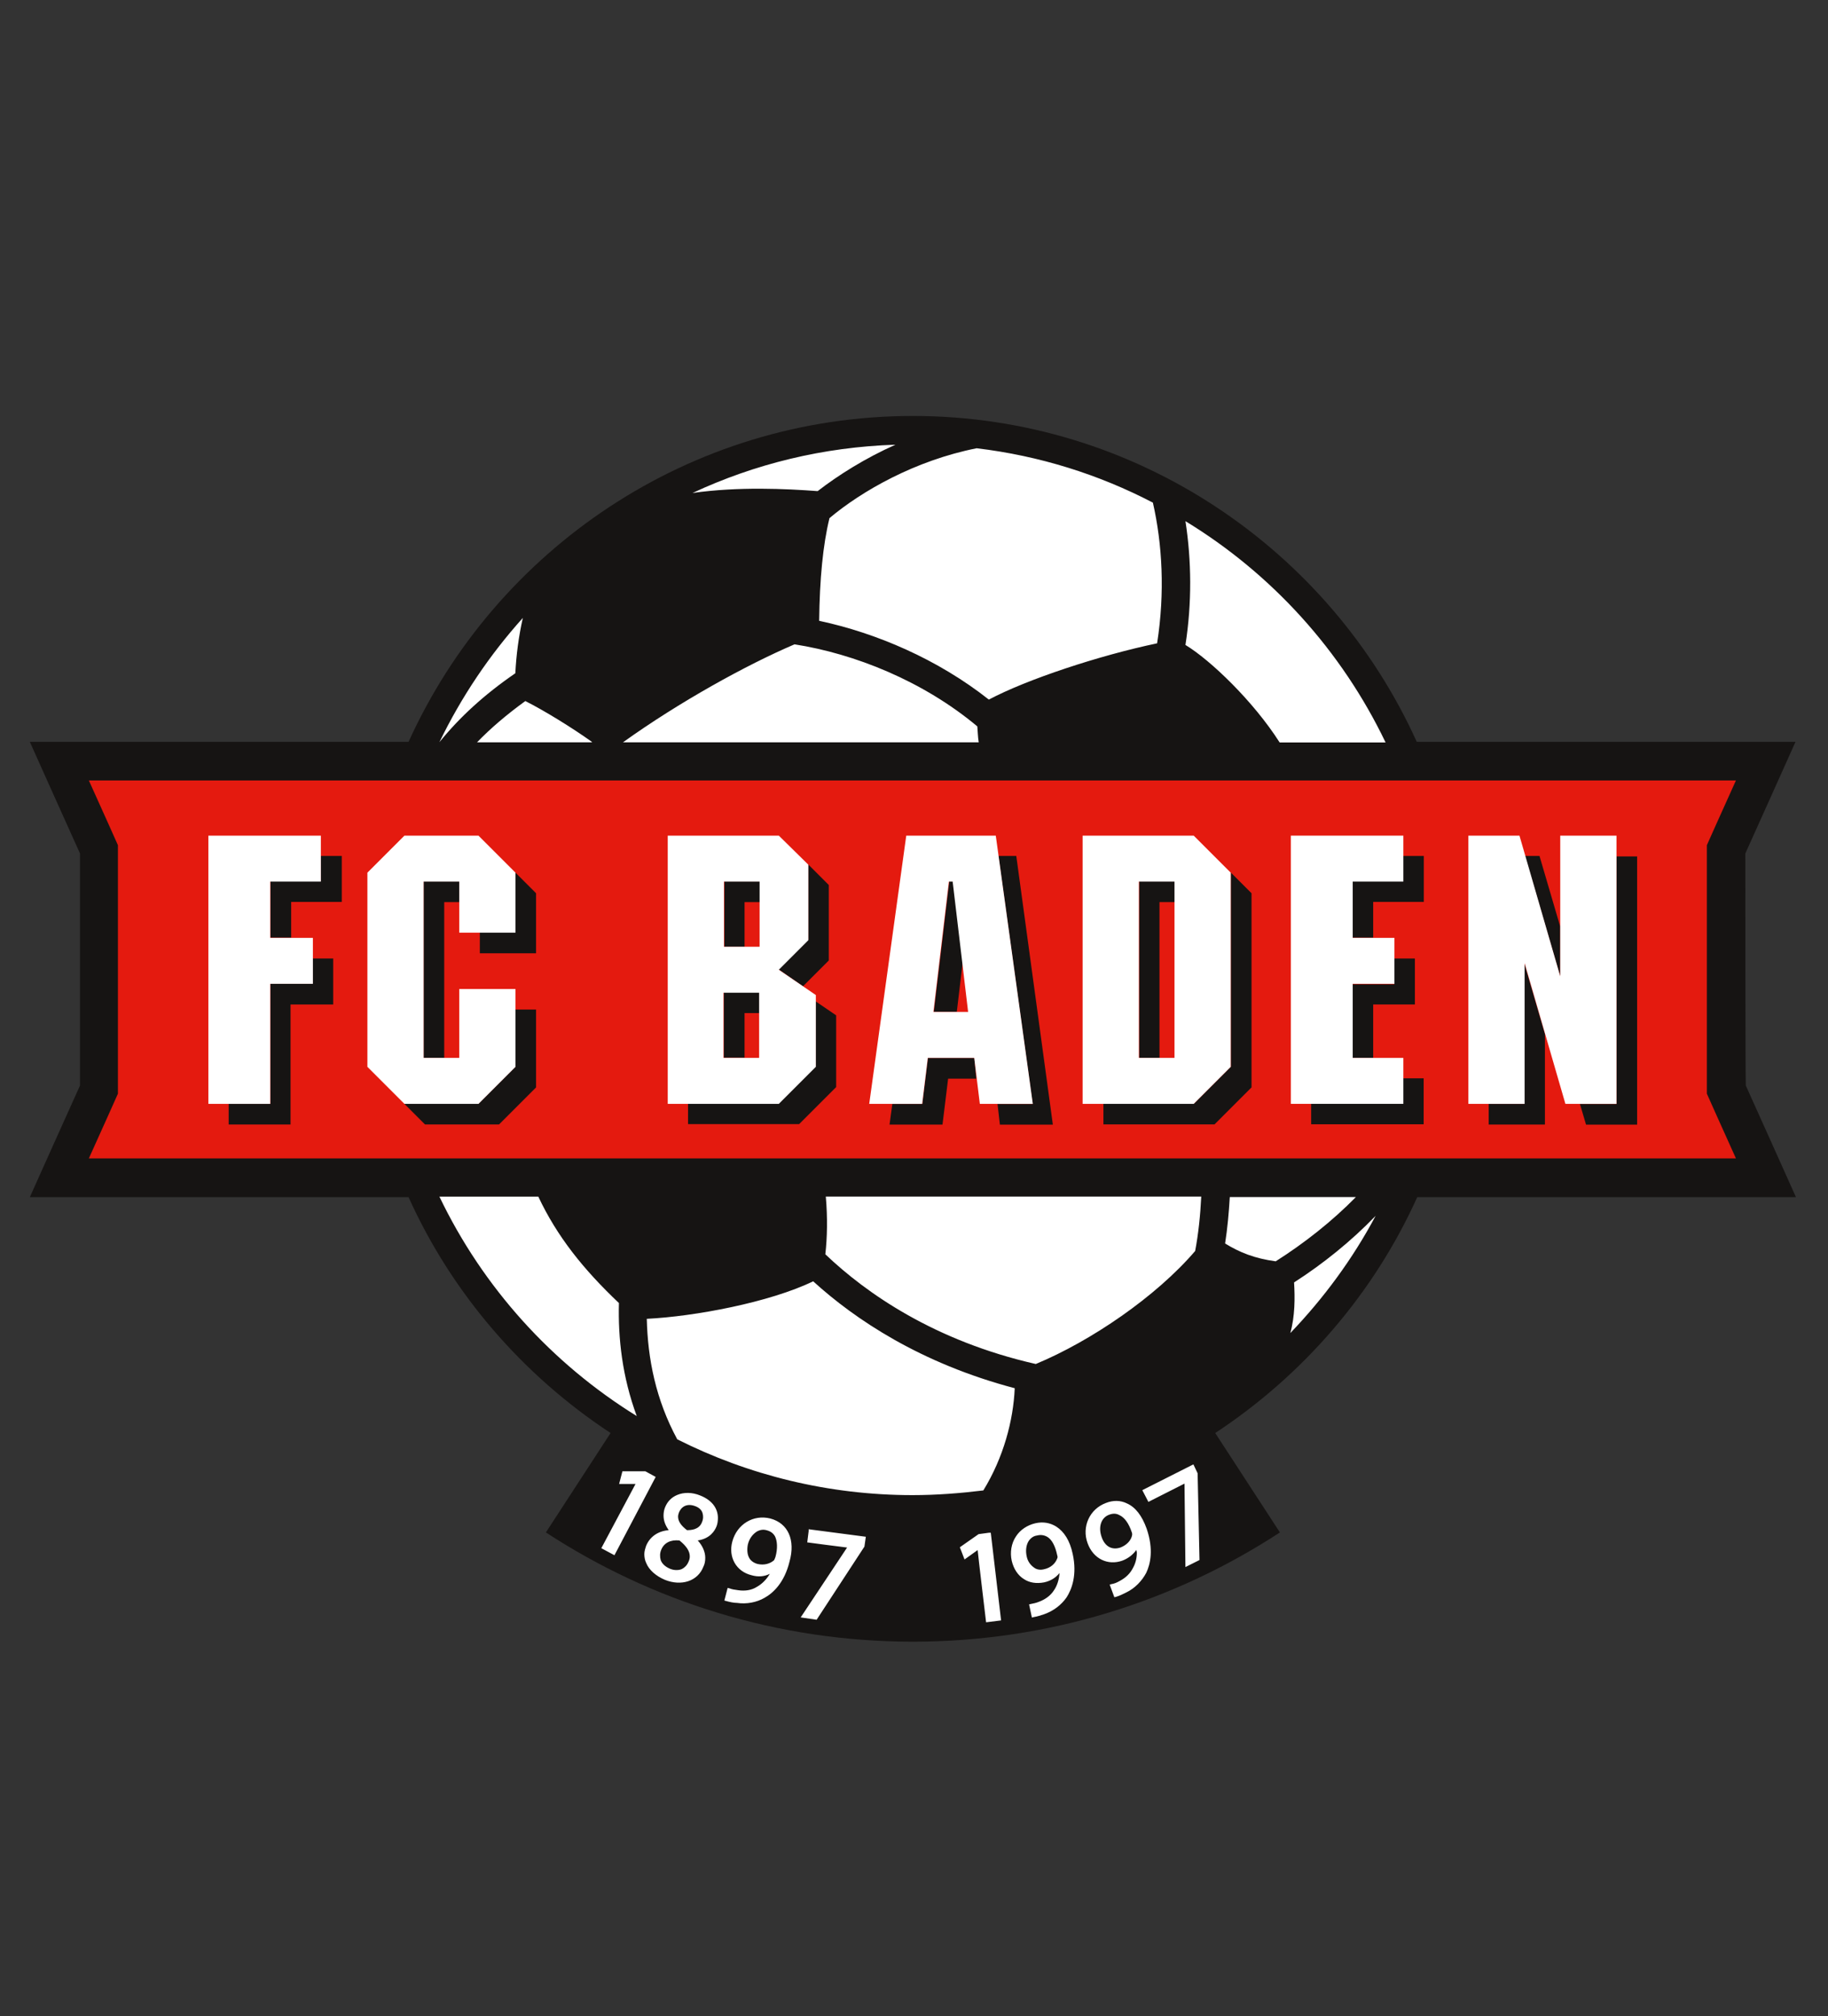 <?xml version="1.0" encoding="utf-8"?><svg xmlns="http://www.w3.org/2000/svg" viewBox="0 0 390 430"><rect x="0" y="0" width="390" height="430" fill="#333333" stroke="none"/><path fill="#161413" d="M372.364 182.009c.7-1.5 10.7-23.8 10.7-23.8h-80.8c-18.5-40.9-59.8-69.5-107.5-69.5s-89 28.5-107.6 69.5h-80.8s10 22.3 10.7 23.8v49.5c-.7 1.5-10.7 23.8-10.7 23.8h80.8c9.3 20.6 24.4 38 43.1 50.3l-13.8 21.2c22.5 14.7 49.4 23.3 78.3 23.3s55.8-8.6 78.3-23.3l-13.8-21.2c18.7-12.3 33.8-29.7 43.1-50.3h80.8s-10-22.3-10.7-23.8c-.1-1.7-.1-47.8-.1-49.5z"/><path fill="#E41A0F" d="M370.358 166.444c-2.5 5.5-6.2 13.8-6.2 13.8v53s3.7 8.3 6.2 13.8h-351.4c2.5-5.5 6.2-13.8 6.2-13.8v-53s-3.7-8.3-6.2-13.8h351.4z"/><path fill="#161413" d="M332.85 208.145v-10.6l-4.4-15h-3.1l7.5 25.6zm-7.643-2.72v30h-7.6v4.4h12v-19.3l-4.4-15.1zm19.671-22.88v52.9h-7.8l1.3 4.4h10.9v-57.2h-4.4z"/><path fill="#FFF" d="M332.874 178.21h12v57.2h-10.9l-8.7-30v30h-12v-57.2h10.9l8.7 30v-30z"/><path fill="#161413" d="M299.335 235.367h-19.6v4.4h24v-9.8h-4.4v5.4zm-10.768-9.751h4.4v-11.4h8.9v-9.8h-4.4v5.5h-8.9v15.7zm10.8-43.071v5.4h-10.8v12h4.4v-7.6h10.8v-9.8h-4.4z"/><path fill="#FFF" d="M299.401 188.011v-9.8h-24v57.2h24v-9.8h-10.8v-15.8h8.9v-9.8h-8.9v-12h10.8z"/><path fill="#161413" d="M242.972 225.587h4.4v-33.2h3.3v-4.4h-7.6v37.6z"/><path fill="#161413" d="M262.612 186.097v41.4l-7.9 7.9h-19.3v4.4h23.7l7.9-7.9v-41.4l-4.4-4.4z"/><path fill="#FFF" d="M250.578 188.011v37.6h-7.6v-37.6h7.6zm4.1-9.8h-23.7v57.2h23.7l7.9-7.9v-41.4l-7.9-7.9z"/><path fill="#161413" d="M202.532 187.987l-3.3 27.8h4.9l1.3-10.9-2-16.9h-.9zm5.348 37.646h-9.9l-1.2 9.8h-6.4l-.6 4.4h11.3l1.2-9.8h6l-.4-4.4zm8.944-43.088h-3.8l7.3 52.9h-7.5l.5 4.4h11.3l-7.8-57.3z"/><path fill="#FFF" d="M209.047 235.411h11.3l-7.9-57.2h-19.1l-7.9 57.2h11.3l1.2-9.8h9.9l1.2 9.8zm-9.9-19.6l3.3-27.8h.8l3.3 27.8h-7.4z"/><path fill="#161413" d="M154.452 201.887h4.4v-9.5h3.3v-4.4h-7.6v13.9zm11.668 4.848l5.2 3.6 5.5-5.5v-16.1l-4.4-4.4v16.1l-6.3 6.3zm7.873 6.799v13.9l-7.9 7.9h-19.3v4.4h23.7l7.9-7.9v-15.3l-4.4-3zm-15.241 2.515h3.3v-4.4h-7.6v13.9h4.4v-9.5z"/><path fill="#FFF" d="M166.159 178.21h-23.7v57.2h23.7l7.9-7.9v-15.3l-7.9-5.4 6.3-6.3v-16.1l-6.3-6.2zm-4.1 9.8v13.9h-7.6v-13.9h7.6zm-7.7 37.6v-13.9h7.6v13.9h-7.6z"/><path fill="#161413" d="M109.969 227.501l-7.9 7.9h-15.8l4.4 4.4h15.8l7.9-7.9v-16.6h-4.4v12.2zm-19.593-39.514v37.6h4.4v-33.2h3.2v-4.4h-7.6zm19.594-1.89v12.8h-7.6v4.4h12v-12.8l-4.4-4.4z"/><path fill="#FFF" d="M97.982 225.611h-7.6v-37.6h7.6v10.9h12v-12.8l-7.9-7.9h-15.8l-7.9 7.9v41.4l7.9 7.9h15.8l7.9-7.9v-16.6h-12v14.7z"/><path fill="#161413" d="M66.788 209.816h-9.1v25.6h-8.9v4.4h13.2v-25.6h9.1v-9.8h-4.4v5.4zm1.632-27.271v5.4h-10.7v12h4.4v-7.6h10.8v-9.8h-4.5z"/><path fill="#FFF" d="M68.454 188.011v-9.8h-24v57.2h13.2v-25.6h9.1v-9.8h-9.1v-12h10.8zm105.99-83.274c4.4-3.4 10.1-7 16.6-9.9-15.4.5-30 4.1-43.3 10.3 9.8-1.4 20-.9 26.7-.4zm.323 27.659c12.2 2.6 25.3 8.2 36.2 16.8 8.1-4.3 23.5-9.4 35.9-12 1.7-10.9 1.1-21.2-.9-30-11.5-6-24.2-10-37.6-11.6-13.1 2.6-24.5 9.1-31.4 14.9-1.4 5.7-2.1 13.1-2.2 21.9zm-64.822 11.184c.2-3.9.7-7.8 1.6-11.8-7.1 7.9-13.1 16.8-17.8 26.5 4.3-5.3 9.5-10.1 16.2-14.7zm16.332 14.63c-4.2-3-10.2-6.7-14.2-8.7-4 2.9-7.4 5.8-10.3 8.8h24.5v-.1zm126.636-47.065c1.3 8.4 1.4 17.4 0 26.4 5.3 3.2 14.5 12 20.1 20.8h22.6c-9.4-19.6-24.3-36-42.7-47.2zm-44.404 43.767c-11.6-9.7-26.2-15.5-39-17.5-10.3 4.4-24.6 12.3-36.6 20.9h75.9c-.2-1.2-.2-2.4-.3-3.4zM276.088 273.49c.2 3.3.2 7.2-.8 10.8 7.1-7.4 13.3-15.8 18.2-25-5.2 5.4-11.3 10.3-17.4 14.2zm-102.597-.236c-9.3 4.5-25.3 7.5-35.5 8 .2 8.5 1.9 17.2 6.5 25.7 15.1 7.6 32.2 11.9 50.2 11.9 5.1 0 10.2-.4 15.1-1 4.3-7 6.4-14.9 6.7-21.8-20.1-5.3-34.1-14.7-43-22.8zm2.593-5.764c8.7 8.3 23.3 18.5 44.9 23.4 11.8-4.9 25.7-14.4 34-24.1.7-3.7 1.1-7.6 1.3-11.6h-80.1c.4 4.5.3 8.8-.1 12.3zm85.289-2.3c3.1 1.9 6.3 3.2 10.8 3.8 6-3.8 12-8.5 17.1-13.7h-26.9c-.2 3.4-.5 6.7-1 9.9zm-125.526 36.8c-3.1-8.4-4-16.6-3.8-24.1-7.6-7.2-13.2-14.2-17.2-22.7h-21.1c9.3 19.4 24 35.6 42.1 46.8zm1.842 11.781h-4.9l-.7 2.7h3.5c-.6 1.1-7.3 13.7-7.3 13.7l2.8 1.5 8.8-16.7-2.2-1.2zm11.676 5.151c-1.7-.7-3.5-.7-4.9-.1-1.2.5-2.1 1.4-2.6 2.7-.2.5-.3 1.1-.3 1.7 0 1.1.4 2.1 1.1 3.1-2.3.2-4 1.4-4.8 3.3-.2.6-.4 1.2-.4 1.8 0 .6.1 1.3.4 1.9.6 1.5 2.1 2.8 4 3.6 3.5 1.4 7 .3 8.2-2.8.3-.6.4-1.2.4-1.9 0-1.3-.6-2.6-1.6-3.7 2.6-.4 3.6-2 4-3 .2-.5.3-1.1.3-1.8 0-1.8-1-3.7-3.8-4.8zm-2.8 7.4c-1.3-1-1.9-1.9-1.9-2.9 0-.3.1-.6.2-.9.5-1.2 1.7-2 3.5-1.3.8.3 1.3.8 1.5 1.4.2.6.2 1.3-.1 2-.6 1.6-2.3 1.7-3.2 1.7zm-5.5 4.2c.6-1.5 2-2.2 3.9-2 1.5 1.2 2.2 2.3 2.2 3.4 0 .4-.1.8-.3 1.2-.3.7-.8 1.2-1.4 1.5-.7.3-1.7.3-2.6-.1-.9-.4-1.6-1-1.9-1.8-.2-.7-.2-1.5.1-2.2zm23.276-6.685c-3.6-.9-7.1 1.2-8.1 4.9-.9 3.3.8 6.4 4.1 7.2 1.4.4 2.7.3 3.9-.3-.7 1.2-1.7 2.2-2.8 2.8-1.1.7-2.5.9-3.9.7-.8-.1-1.4-.2-1.9-.4l-.4-.1-.7 2.7.4.1c.7.2 1.6.4 2.3.4 2 .3 4.2-.1 5.9-1.1 1.8-1 4.2-3.2 5.3-7.7 1.3-4.6-.3-8.2-4.1-9.2zm1.1 8.2c-.1.3-.2.5-.3.7-.9.8-2.2 1.1-3.5.8-.8-.2-1.5-.7-1.8-1.3-.4-.7-.5-1.7-.3-2.8.3-1.3 1-2.2 1.9-2.8.7-.4 1.4-.5 2.1-.3.8.2 1.4.6 1.8 1.3.5 1 .6 2.6.1 4.4zm7.083-5.507l-.3 2.4s7.5 1 8.5 1.1c-.6.9-9.9 14.9-9.9 14.9l3.4.5 10.2-15.6.3-2.1-12.2-1.6v.4zm38.457.341l-2.2.3-4 2.8 1 2.6 2.8-2c.1 1.2 1.8 15.4 1.8 15.4l3.2-.4-2.2-18.7h-.4zm14.371-1.31c-1.3-.8-2.8-1.1-4.5-.7-1.7.4-3.2 1.4-4.1 2.8-1 1.5-1.3 3.4-.9 5.2.4 1.7 1.3 3.1 2.6 3.9 1.2.8 2.7 1 4.3.7 1.4-.3 2.5-1 3.3-2-.1 1.4-.5 2.7-1.2 3.7-.7 1.1-1.8 1.9-3.1 2.4-.7.3-1.3.4-1.8.5l-.4.1.6 2.8.4-.1c.7-.1 1.6-.4 2.2-.6 2-.7 3.7-2 4.8-3.6 1.1-1.7 2.3-4.8 1.3-9.3-.6-2.8-1.8-4.7-3.5-5.8zm.2 6.8c-.4 1.1-1.4 2-2.8 2.3-.8.2-1.6.1-2.2-.4-.7-.5-1.3-1.3-1.5-2.3-.3-1.3-.1-2.5.4-3.3.4-.6 1-1.1 1.8-1.2.8-.2 1.5-.1 2.2.3 1 .6 1.7 2 2.1 3.9.1.3.1.5 0 .7zm14.893-11.732c-1.4-.7-3-.7-4.5-.1-3.5 1.3-5.2 5.1-3.9 8.6 1.2 3.3 4.3 4.8 7.4 3.7 1.3-.5 2.3-1.3 3-2.3 0 .2.1.4.1.6 0 1.2-.3 2.3-.8 3.2-.6 1.2-1.5 2.1-2.8 2.8-.7.4-1.2.6-1.8.7l-.4.1 1 2.7.4-.1c.7-.2 1.5-.6 2.1-.9 1.9-.9 3.4-2.5 4.3-4.2.9-1.9 1.6-5 .1-9.4-1-2.8-2.4-4.6-4.2-5.4zm1.1 6.7c-.2 1.2-1.2 2.2-2.5 2.7-1.8.6-3.3-.2-4-2.2-.8-2.2-.1-4.2 1.6-4.8.8-.3 1.5-.3 2.2.1 1.1.5 2 1.8 2.6 3.6.1.2.1.4.1.6zm13.964-13.132l-.9-1.9-.4.2-10.5 5.3 1.3 2.5s6.7-3.4 7.7-3.9c0 1.1.2 17.8.2 17.8l3-1.5-.4-18.5z"/></svg>